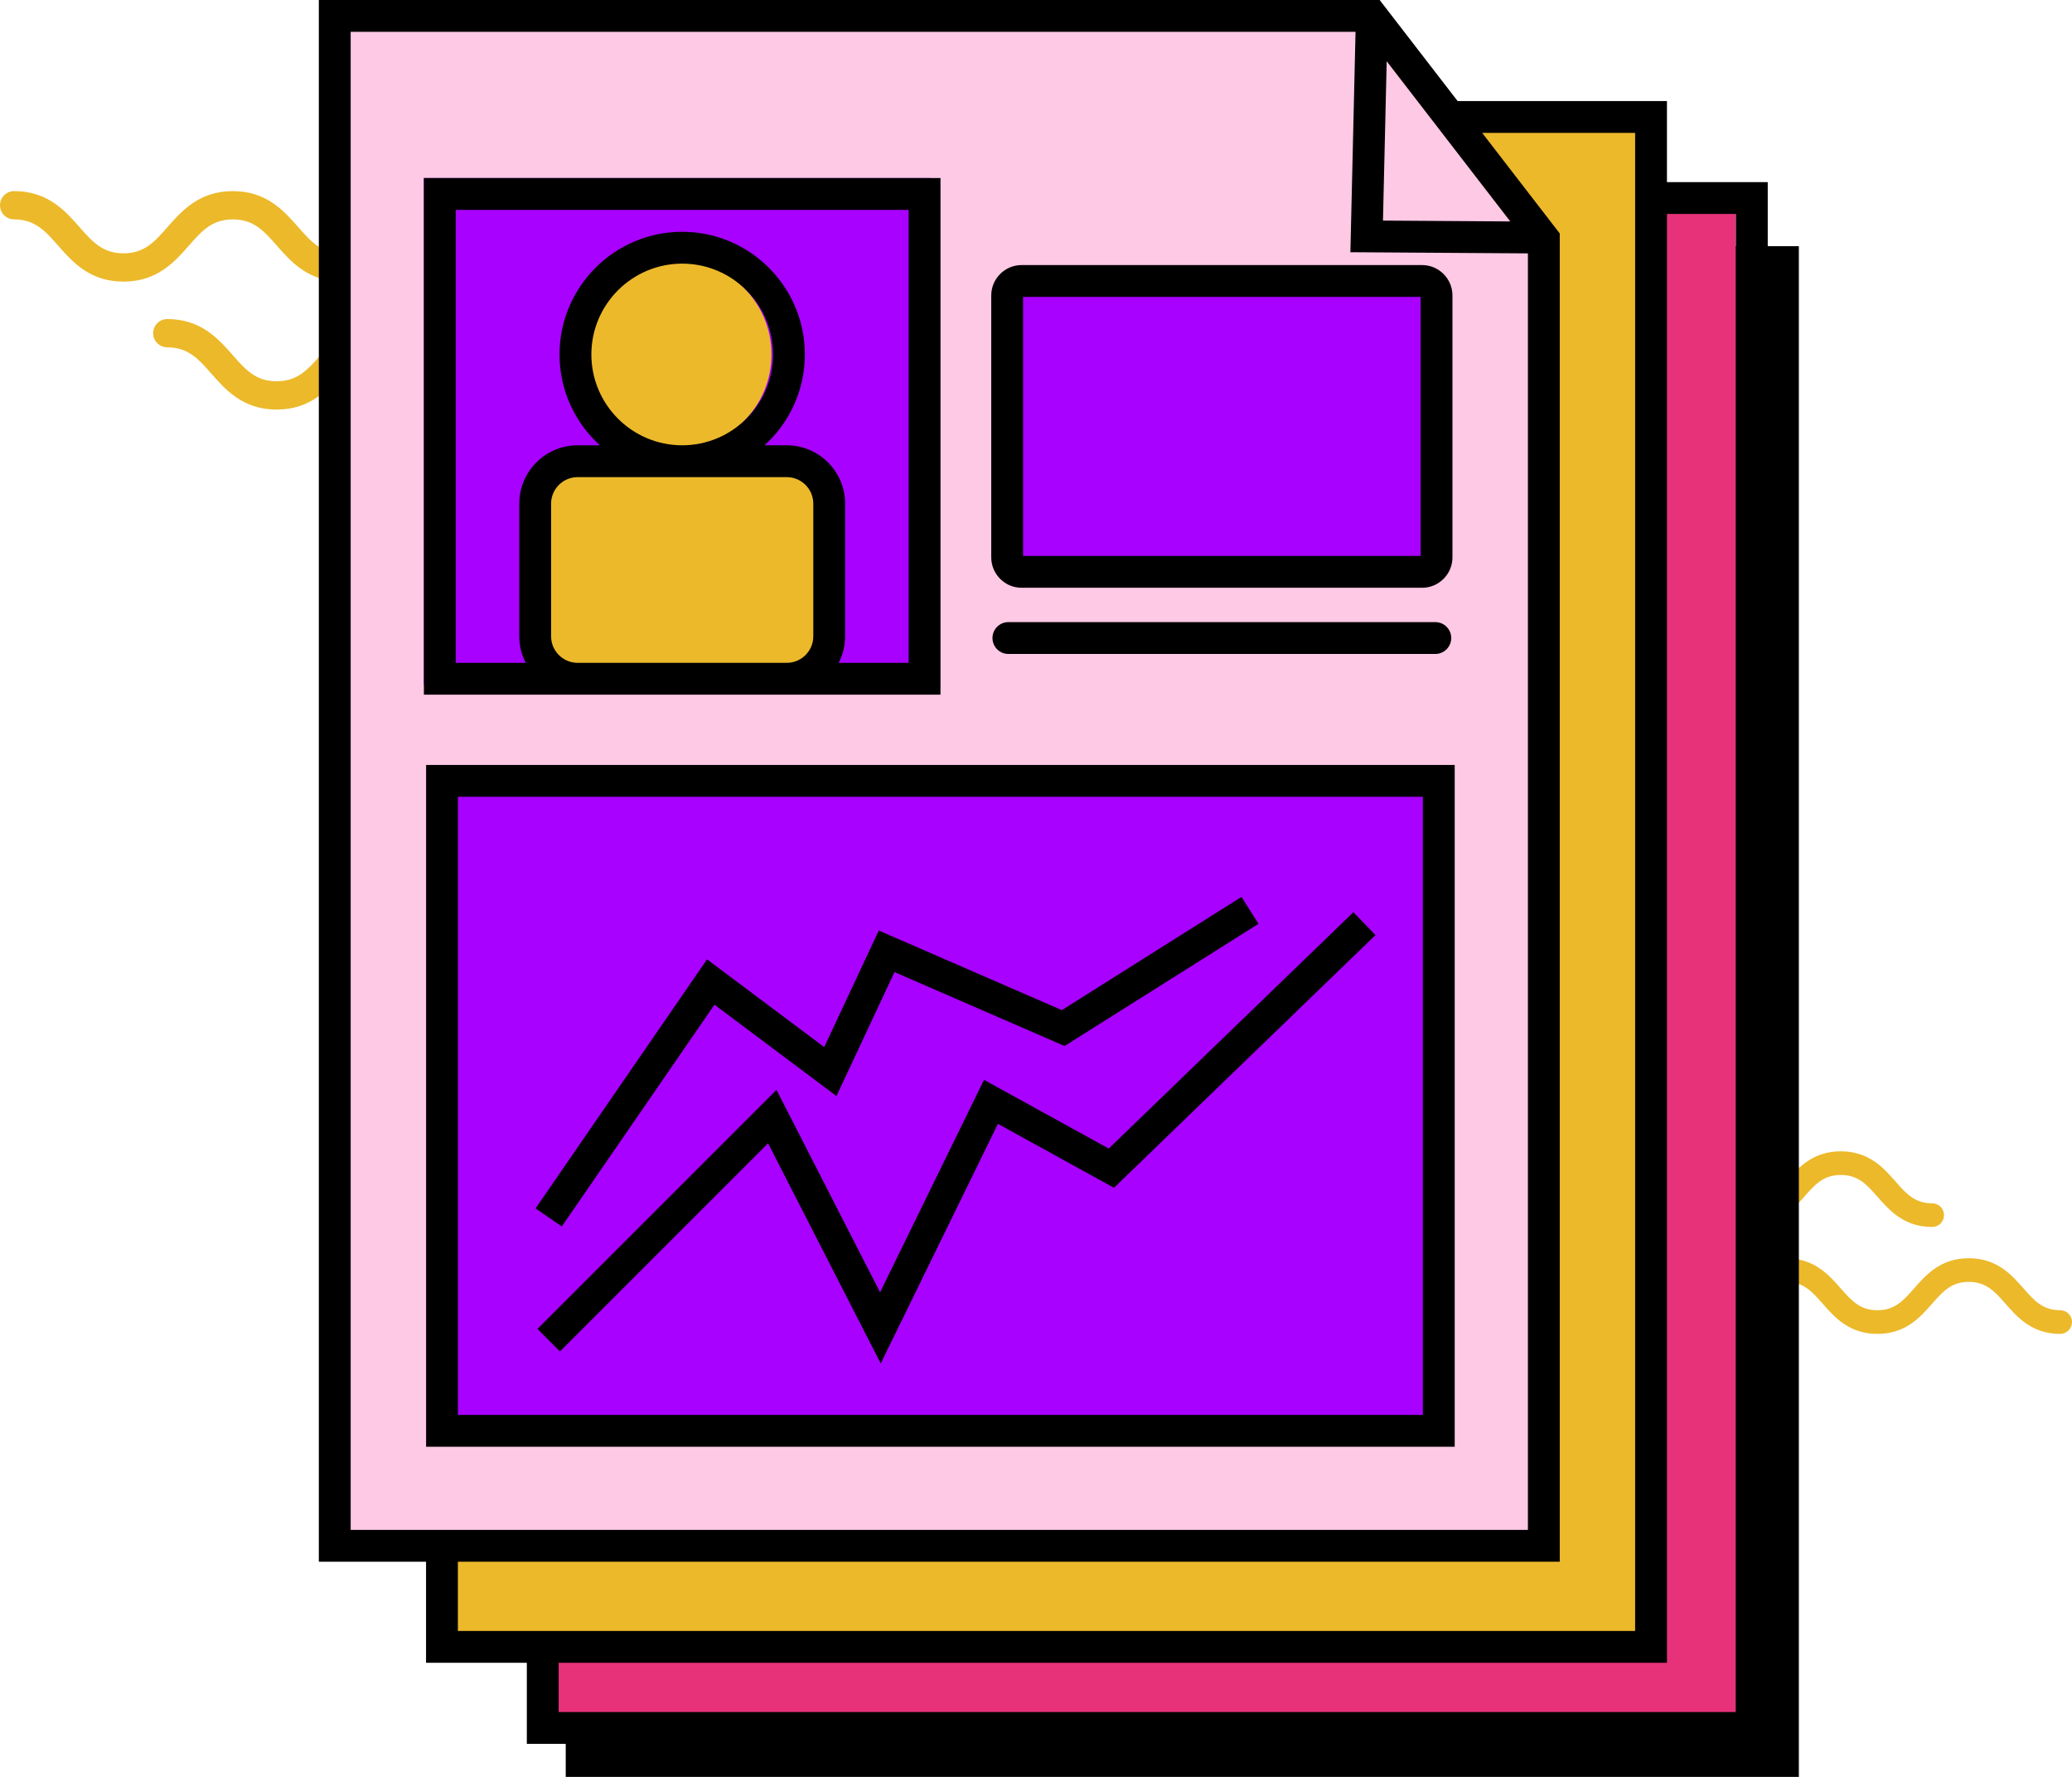 <?xml version="1.0" encoding="UTF-8" standalone="no"?><svg xmlns="http://www.w3.org/2000/svg" xmlns:xlink="http://www.w3.org/1999/xlink" fill="#000000" height="428.8" preserveAspectRatio="xMidYMid meet" version="1" viewBox="0.0 0.0 500.0 428.8" width="500" zoomAndPan="magnify"><g id="change1_2"><path d="M29.803,67.956c-8.142,0-12.366-4.806-15.76-8.668c-3.116-3.545-5.577-6.346-10.629-6.346 C1.529,52.943,0,51.414,0,49.529c0-1.885,1.529-3.414,3.414-3.414c8.142,0,12.365,4.806,15.759,8.667 c3.116,3.546,5.577,6.347,10.63,6.347c5.052,0,7.514-2.801,10.629-6.346c3.394-3.862,7.618-8.668,15.76-8.668 s12.365,4.806,15.759,8.667c3.116,3.546,5.577,6.347,10.63,6.347c5.053,0,7.514-2.801,10.631-6.347 c3.394-3.861,7.619-8.667,15.761-8.667s12.366,4.806,15.76,8.667c3.117,3.546,5.579,6.347,10.633,6.347 c1.885,0,3.414,1.529,3.414,3.414s-1.529,3.414-3.414,3.414c-8.143,0-12.367-4.806-15.761-8.667 c-3.117-3.546-5.578-6.347-10.631-6.347c-5.054,0-7.515,2.801-10.633,6.347c-3.393,3.861-7.617,8.667-15.76,8.667 c-8.142,0-12.366-4.806-15.76-8.668c-3.116-3.545-5.577-6.346-10.629-6.346c-5.053,0-7.514,2.801-10.63,6.347 C42.168,63.151,37.945,67.956,29.803,67.956z M172.322,92.003c-5.053,0-7.514-2.801-10.631-6.347 c-3.394-3.861-7.619-8.667-15.761-8.667c-8.143,0-12.366,4.806-15.76,8.667c-3.117,3.546-5.579,6.347-10.633,6.347 c-5.052,0-7.514-2.801-10.629-6.347c-3.393-3.861-7.617-8.667-15.759-8.667s-12.366,4.806-15.76,8.667 c-3.116,3.546-5.577,6.347-10.63,6.347c-5.052,0-7.514-2.801-10.629-6.347c-3.393-3.861-7.617-8.667-15.759-8.667 c-1.885,0-3.414,1.529-3.414,3.414s1.529,3.414,3.414,3.414c5.052,0,7.514,2.801,10.629,6.347 c3.393,3.861,7.617,8.667,15.759,8.667s12.366-4.806,15.76-8.667c3.116-3.546,5.577-6.347,10.63-6.347 c5.052,0,7.514,2.801,10.629,6.347c3.393,3.861,7.617,8.667,15.759,8.667c8.143,0,12.367-4.806,15.761-8.667 c3.117-3.546,5.578-6.347,10.631-6.347c5.054,0,7.515,2.801,10.633,6.347c3.393,3.861,7.618,8.667,15.76,8.667 c1.885,0,3.414-1.529,3.414-3.414S174.207,92.003,172.322,92.003z M391.228,288.831c2.603-2.963,4.66-5.303,8.882-5.303 c4.221,0,6.278,2.34,8.882,5.303c2.836,3.226,6.365,7.242,13.169,7.242c6.804,0,10.333-4.015,13.169-7.242 c2.605-2.963,4.662-5.303,8.884-5.303c4.222,0,6.279,2.34,8.883,5.303c2.836,3.227,6.366,7.242,13.17,7.242 c1.575,0,2.853-1.277,2.853-2.853s-1.277-2.853-2.853-2.853c-4.223,0-6.28-2.34-8.885-5.303c-2.835-3.227-6.365-7.242-13.169-7.242 c-6.804,0-10.334,4.015-13.17,7.242c-2.604,2.963-4.661,5.303-8.883,5.303c-4.222,0-6.279-2.34-8.882-5.303 c-2.836-3.227-6.365-7.242-13.168-7.242s-10.333,4.016-13.169,7.242c-2.603,2.963-4.66,5.303-8.882,5.303 c-4.222,0-6.279-2.34-8.882-5.303c-2.836-3.227-6.365-7.242-13.168-7.242c-1.575,0-2.853,1.277-2.853,2.853 s1.277,2.853,2.853,2.853c4.221,0,6.278,2.34,8.882,5.303c2.836,3.226,6.365,7.242,13.169,7.242S388.392,292.058,391.228,288.831z M497.147,316.166c-4.222,0-6.279-2.34-8.883-5.303c-2.836-3.227-6.366-7.242-13.17-7.242s-10.333,4.015-13.169,7.242 c-2.605,2.963-4.662,5.303-8.884,5.303c-4.221,0-6.278-2.34-8.882-5.303c-2.835-3.227-6.365-7.242-13.168-7.242 s-10.333,4.015-13.169,7.242c-2.603,2.963-4.66,5.303-8.882,5.303c-4.221,0-6.278-2.34-8.882-5.303 c-2.835-3.227-6.365-7.242-13.168-7.242c-1.575,0-2.853,1.277-2.853,2.853s1.277,2.853,2.853,2.853c4.221,0,6.278,2.34,8.882,5.303 c2.835,3.227,6.365,7.242,13.168,7.242s10.333-4.015,13.169-7.242c2.603-2.963,4.66-5.303,8.882-5.303 c4.221,0,6.278,2.34,8.882,5.303c2.835,3.227,6.365,7.242,13.168,7.242c6.804,0,10.334-4.015,13.17-7.242 c2.604-2.963,4.661-5.303,8.883-5.303c4.223,0,6.28,2.34,8.884,5.303c2.835,3.227,6.365,7.242,13.169,7.242 c1.575,0,2.853-1.277,2.853-2.853S498.723,316.166,497.147,316.166z" fill="#ecb92a"/></g><g id="change2_1"><path d="M136.519 59.407H434.086V428.777H136.519z"/></g><g id="change3_1"><path d="M129.69 46.244H418.896V417.062H129.69z" fill="#e73279"/></g><g id="change1_1"><path d="M107.225 27.161H398.271V397.701H107.225z" fill="#ecb92a"/></g><g id="change4_1"><path d="M351.84,34.664c-7.021-7.771-15.225-17.489-17.496-28.086H78.821V369.37h295.686V55.333 C367.328,48.149,358.637,42.187,351.84,34.664z" fill="#fec9e4"/></g><g><g id="change5_1"><path d="M224.55,165.224H102.291V42.965H224.55V165.224z M243.183,64.781v76.271h103.249V64.781H243.183z M107.225,345.099h239.207V189.054H107.225V345.099z" fill="#a801ff"/></g><g id="change1_3"><path d="M140.67,85.535c0-12.565,10.186-22.75,22.75-22.75s22.75,10.186,22.75,22.75s-10.186,22.75-22.75,22.75 S140.67,98.1,140.67,85.535z M190.876,111.404h-49.465c-5.633,0-10.243,4.609-10.243,10.243v30.496 c0,5.633,4.609,10.243,10.243,10.243h49.465c5.633,0,10.243-4.609,10.243-10.243v-30.496 C201.118,116.013,196.509,111.404,190.876,111.404z" fill="#ecb92a"/></g></g><g id="change2_2"><path d="M402.257,43.942V24.385H351.74L332.929,0H76.94v376.855h25.871v24.385h24.32v19.557h299.448V43.942H402.257z M334.627,14.779l29.819,38.654l-30.718-0.202L334.627,14.779z M84.622,7.682h242.487l-1.242,53.179l42.839,0.282v308.03H84.622 V7.682z M110.492,376.855h265.896V56.335l-18.721-24.268h36.909v361.491H110.492V376.855z M418.897,413.115H134.812V401.24h267.445 V51.624h16.639V413.115z M102.824,349.106h248.213v-164.52H102.824V349.106z M110.506,192.268h232.849v149.156H110.506V192.268z M246.54,141.833h96.617c4.047,0,7.339-3.292,7.339-7.338V71.3c0-4.047-3.292-7.339-7.339-7.339H246.54 c-4.047,0-7.339,3.292-7.339,7.339v63.195C239.201,138.542,242.493,141.833,246.54,141.833z M246.882,71.643h95.931v62.509h-95.931 V71.643z M346.359,150.12c2.121,0,3.841,1.72,3.841,3.841s-1.72,3.841-3.841,3.841H243.337c-2.121,0-3.841-1.72-3.841-3.841 s1.72-3.841,3.841-3.841H346.359z M326.588,220.119l5.338,5.525l-63.11,60.978l-28.005-15.431l-28.283,57.822l-27.182-53.127 l-50.225,50.224l-5.431-5.431l57.688-57.688l24.995,48.855l25.081-51.275l30.102,16.587L326.588,220.119z M135.57,295.951 l-6.328-4.356l41.375-60.1l28.279,21.177l13.167-28.129l44.17,19.205l43.357-27.322l4.096,6.5l-46.793,29.486l-41.041-17.844 l-14.003,29.914l-29.439-22.045L135.57,295.951z M189.857,167.628h37.097V42.965H102.291v124.663h37.097H189.857z M139.388,159.946 c-3.53,0-6.402-2.872-6.402-6.402v-32.008c0-3.53,2.872-6.402,6.402-6.402h50.468c3.53,0,6.402,2.872,6.402,6.402v32.008 c0,3.53-2.872,6.402-6.402,6.402H139.388z M142.704,85.535c0-12.086,9.832-21.919,21.918-21.919 c12.086,0,21.919,9.832,21.919,21.919c0,12.085-9.832,21.918-21.919,21.918C152.537,107.453,142.704,97.621,142.704,85.535z M109.973,50.647h109.299v109.299h-16.887c0.987-1.923,1.555-4.095,1.555-6.402v-32.008c0-7.765-6.318-14.083-14.083-14.083h-5.362 c5.972-5.419,9.728-13.238,9.728-21.918c0-16.322-13.279-29.601-29.601-29.601s-29.6,13.279-29.6,29.601 c0,8.68,3.756,16.499,9.727,21.918h-5.361c-7.765,0-14.083,6.318-14.083,14.083v32.008c0,2.306,0.568,4.478,1.555,6.402h-16.887 V50.647z"/></g></svg>